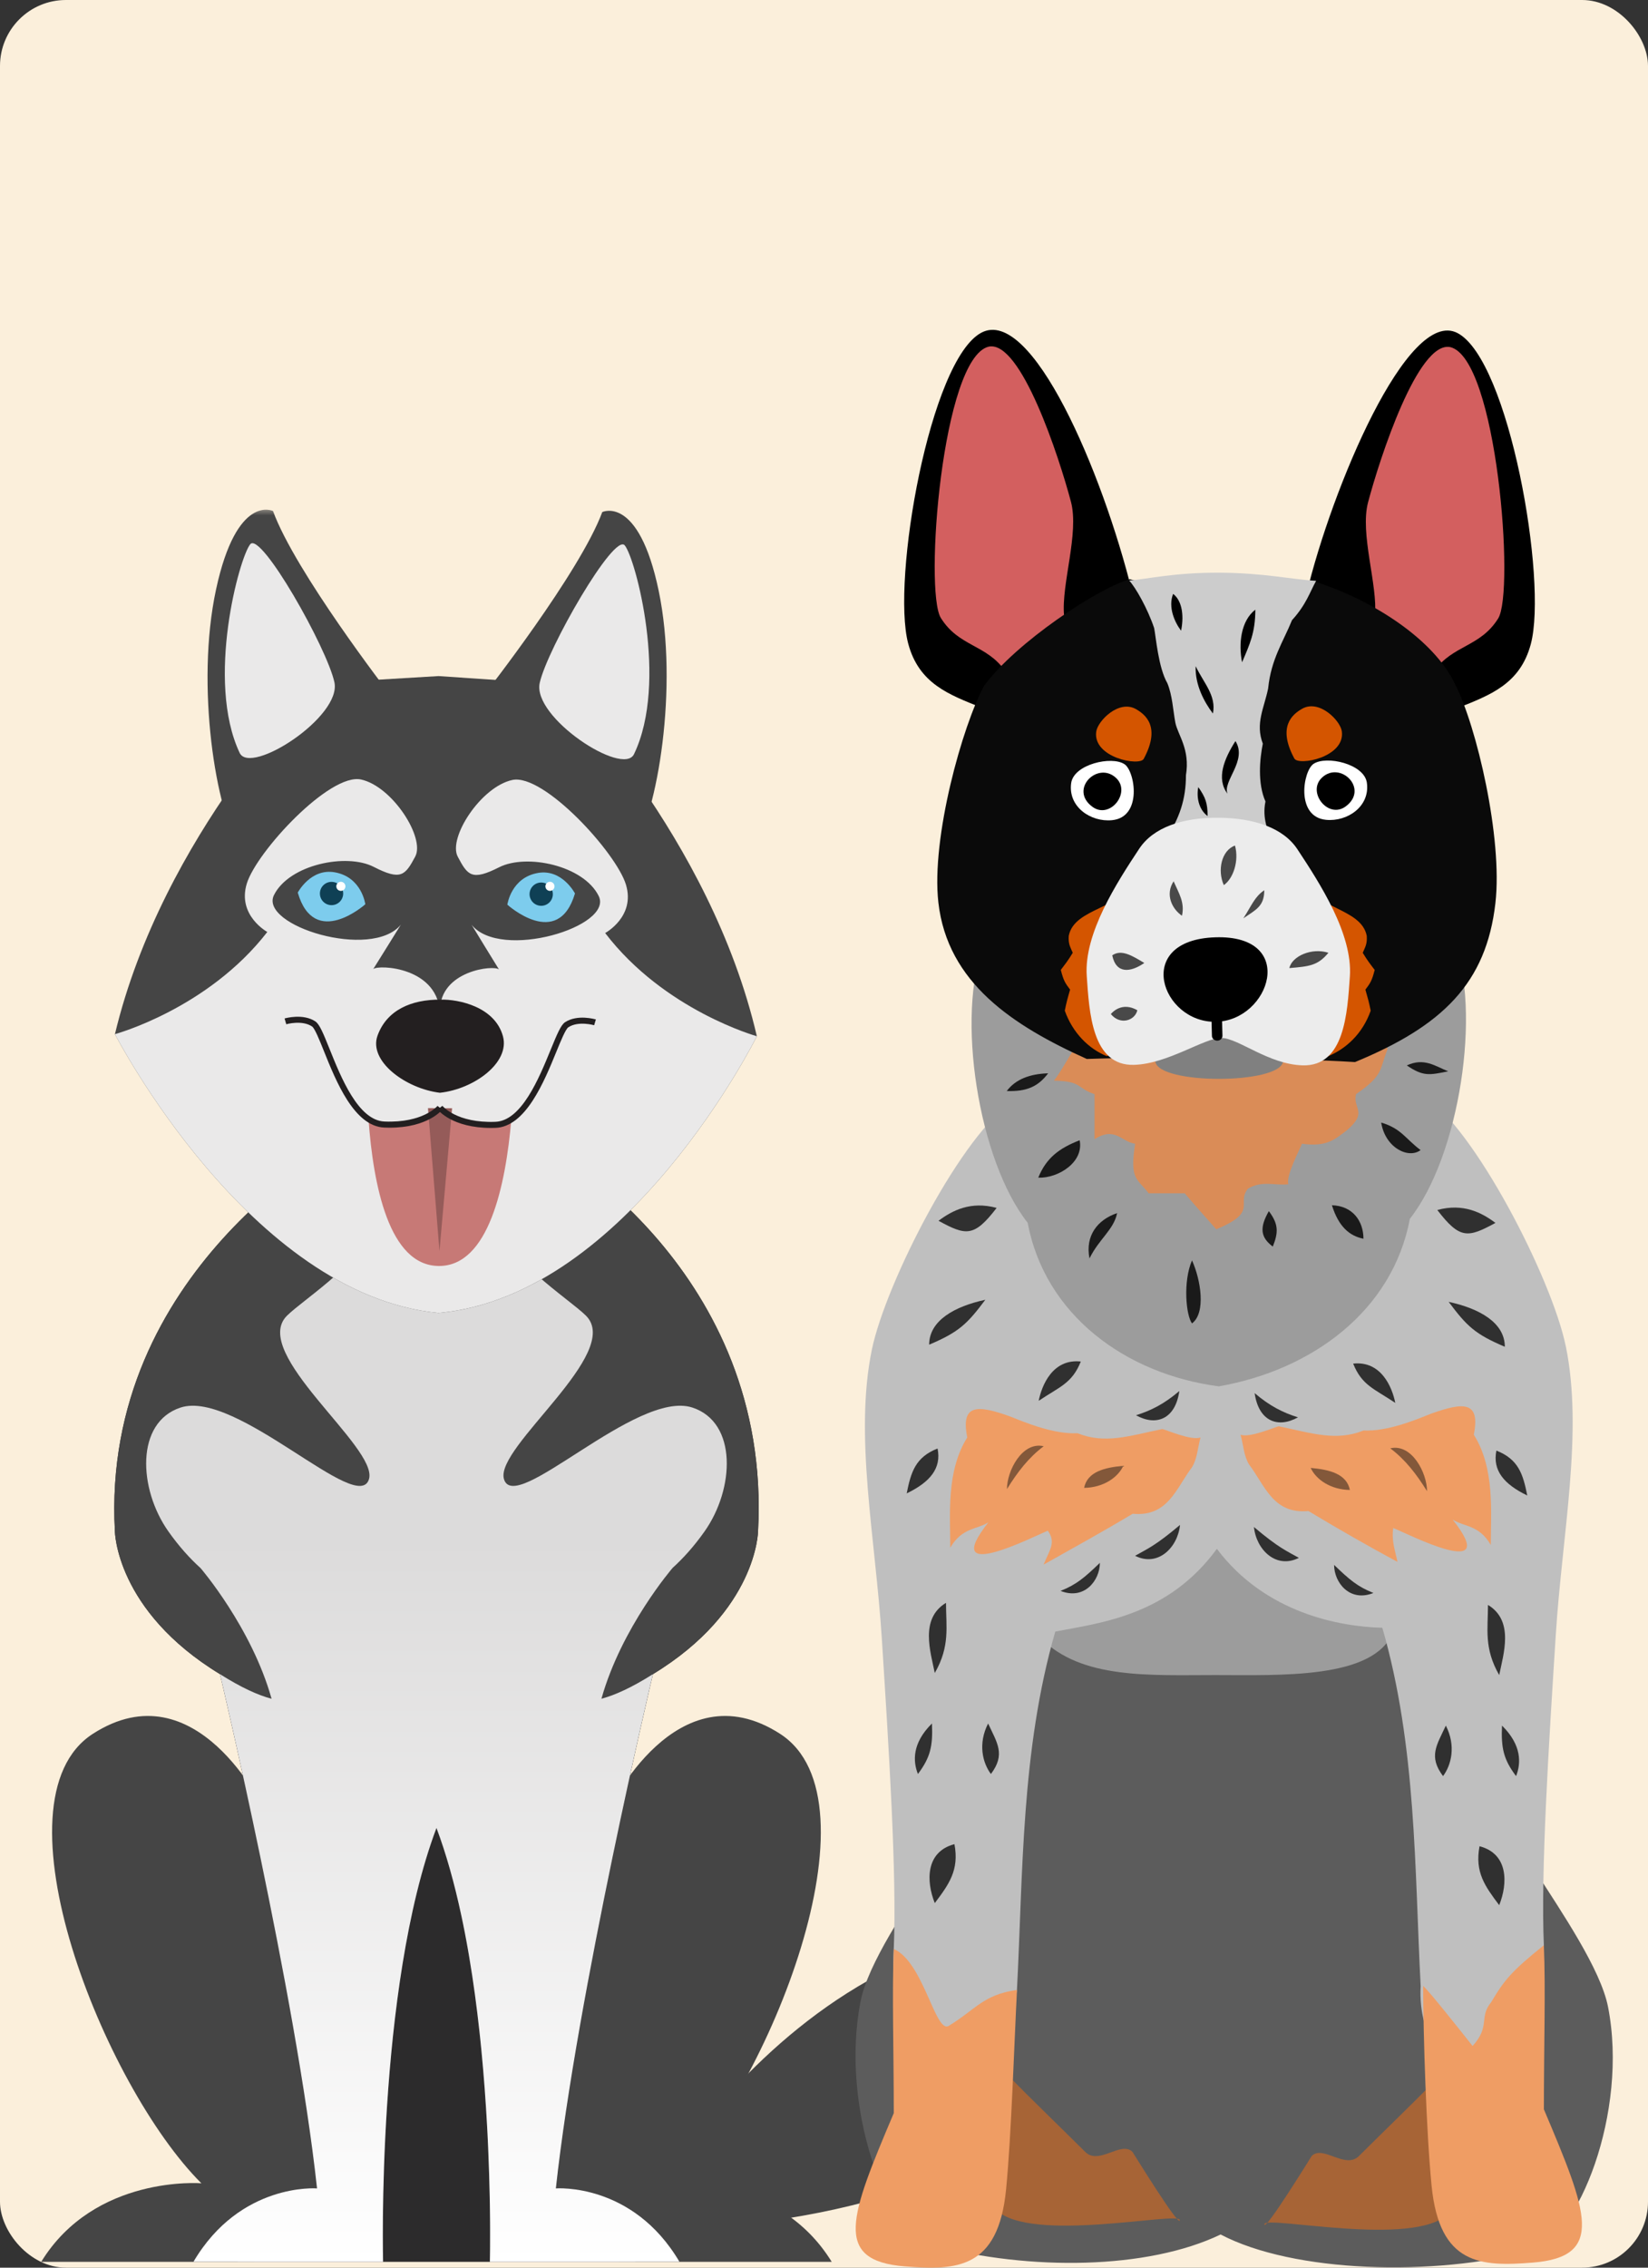<svg width="200" height="275" viewBox="0 0 200 275" fill="none" xmlns="http://www.w3.org/2000/svg">
<rect x="0" y="0" width="200" height="275" fill="#333333" stroke="none"/>
<g clip-path="url(#clip0_14_3404)">
<rect width="200" height="275" rx="8" fill="#FBEFDB"/>
<path fill-rule="evenodd" clip-rule="evenodd" d="M79.17 266.354C79.17 266.354 105.733 218.885 150.192 238.515C150.192 238.515 124.143 274.716 69.776 269.743L79.17 266.354Z" fill="#454545"/>
<path fill-rule="evenodd" clip-rule="evenodd" d="M36.791 253.051L46.486 274.294H59.45L73.806 254.972C73.806 254.972 63.844 229.278 62.467 225.236C61.089 221.195 55.298 213.401 55.298 213.401L36.791 233.255V253.051Z" fill="#2C2B2C"/>
<path fill-rule="evenodd" clip-rule="evenodd" d="M73.955 219.362C73.955 219.362 82.097 202.169 94.667 210.259C107.235 218.351 93.27 253.05 81.496 264.767C81.496 264.767 94.43 263.71 100.936 274.293L75.097 274.291L64.829 267.584C64.829 267.584 62.332 242.435 62.257 239.935C62.18 237.435 67.566 224.563 67.566 224.563L73.955 219.362Z" fill="#454545"/>
<path fill-rule="evenodd" clip-rule="evenodd" d="M31.982 219.362C31.982 219.362 23.839 202.169 11.27 210.259C-1.299 218.351 12.666 253.05 24.44 264.767C24.44 264.767 11.505 263.71 5 274.293L30.839 274.291L41.107 267.584C41.107 267.584 43.604 242.435 43.68 239.935C43.756 237.435 38.37 224.563 38.37 224.563L31.982 219.362Z" fill="#454545"/>
<path fill-rule="evenodd" clip-rule="evenodd" d="M66.743 139.101L41.367 138.531C41.367 138.531 12.209 154.063 13.943 185.695C13.943 185.695 14.036 195.326 26.701 203.026C26.701 203.026 35.921 241.817 38.478 265.388C38.478 265.388 29.162 264.643 23.477 274.289L46.487 274.296C46.487 274.296 45.63 241.158 52.969 221.67C60.307 241.158 59.451 274.296 59.451 274.296L82.46 274.289C76.776 264.643 67.459 265.388 67.459 265.388C70.018 241.817 79.236 203.026 79.236 203.026C91.903 195.326 91.996 185.695 91.996 185.695C93.73 154.063 66.743 139.101 66.743 139.101Z" fill="#2C2B2C"/>
<path fill-rule="evenodd" clip-rule="evenodd" d="M66.743 139.101L41.367 138.531C41.367 138.531 12.209 154.063 13.943 185.695C13.943 185.695 14.036 195.326 26.701 203.026C26.701 203.026 35.921 241.817 38.478 265.388C38.478 265.388 29.162 264.643 23.477 274.289L46.487 274.296C46.487 274.296 45.63 241.158 52.969 221.67C60.307 241.158 59.451 274.296 59.451 274.296L82.46 274.289C76.776 264.643 67.459 265.388 67.459 265.388C70.018 241.817 79.236 203.026 79.236 203.026C91.903 195.326 91.996 185.695 91.996 185.695C93.73 154.063 66.743 139.101 66.743 139.101Z" fill="#454545"/>
<path fill-rule="evenodd" clip-rule="evenodd" d="M150.194 238.517C136.908 232.649 125.221 232.776 115.363 235.838C112.588 243.454 111.431 253.621 119.47 261.886C140.132 252.494 150.194 238.517 150.194 238.517Z" fill="#DCDBDB"/>
<path fill-rule="evenodd" clip-rule="evenodd" d="M84.032 170.696C77.233 168.459 62.388 183.951 61.15 179.333C60.11 175.455 75.638 164.074 71.115 159.555C69.065 157.507 60.551 152.161 61.052 148.228L52.971 136.064V136.059L52.97 136.061L52.968 136.059V136.064L44.887 148.228C45.388 152.161 36.875 157.507 34.825 159.555C30.3 164.074 45.83 175.455 44.79 179.333C43.551 183.951 28.707 168.459 21.908 170.696C16.428 172.498 16.791 180.565 20.435 185.715C21.727 187.543 23.039 188.988 24.34 190.164C24.34 190.164 30.531 197.348 32.959 206.011C31.33 205.581 29.28 204.658 26.699 203.026C26.699 203.026 35.919 241.817 38.475 265.388C38.475 265.388 29.16 264.643 23.474 274.289L46.485 274.296C46.485 274.296 46.484 274.289 46.484 274.285C46.486 274.289 46.487 274.291 46.489 274.296C46.489 274.296 45.632 241.16 52.97 221.674C53.564 223.254 54.105 224.924 54.596 226.659C55.114 228.486 55.578 230.386 55.994 232.328C55.998 232.353 56.004 232.375 56.009 232.398C56.072 232.693 56.133 232.991 56.194 233.287C56.202 233.328 56.211 233.366 56.218 233.405C56.277 233.698 56.335 233.987 56.392 234.28C56.4 234.323 56.409 234.369 56.418 234.412C56.474 234.705 56.529 234.998 56.584 235.292C56.592 235.332 56.6 235.373 56.607 235.412C56.663 235.712 56.717 236.014 56.77 236.314C56.776 236.344 56.781 236.373 56.786 236.403C56.841 236.717 56.895 237.03 56.948 237.344C56.949 237.351 56.95 237.355 56.951 237.36C57.458 240.367 57.864 243.413 58.191 246.4C58.192 246.411 58.193 246.422 58.194 246.436C58.229 246.756 58.264 247.077 58.297 247.395C58.298 247.409 58.3 247.425 58.301 247.438C58.335 247.761 58.367 248.082 58.398 248.402C58.399 248.407 58.4 248.411 58.401 248.418C58.724 251.709 58.953 254.898 59.114 257.849C59.13 258.14 59.145 258.428 59.16 258.715C59.16 258.724 59.161 258.733 59.162 258.742C59.175 259.024 59.189 259.306 59.203 259.583C59.203 259.59 59.203 259.597 59.203 259.606C59.217 259.885 59.23 260.163 59.241 260.438C59.34 262.667 59.399 264.718 59.435 266.52V266.55C59.44 266.759 59.443 266.963 59.446 267.168C59.447 267.188 59.447 267.209 59.448 267.232C59.451 267.427 59.453 267.618 59.456 267.809C59.457 267.834 59.457 267.857 59.458 267.882C59.46 268.066 59.462 268.248 59.464 268.427C59.465 268.457 59.465 268.484 59.466 268.511C59.467 268.684 59.47 268.855 59.471 269.02C59.471 269.052 59.472 269.084 59.472 269.116C59.473 269.28 59.474 269.439 59.476 269.595V269.673C59.477 269.834 59.478 269.993 59.478 270.148V270.166C59.482 271.016 59.48 271.75 59.476 272.355C59.476 272.366 59.476 272.38 59.476 272.391C59.475 272.489 59.474 272.582 59.473 272.673V272.762C59.473 272.839 59.472 272.91 59.471 272.982C59.47 273.019 59.47 273.057 59.47 273.091C59.469 273.162 59.468 273.228 59.467 273.291C59.467 273.319 59.467 273.348 59.466 273.375C59.465 273.435 59.464 273.489 59.464 273.544C59.463 273.578 59.463 273.612 59.462 273.641C59.462 273.685 59.461 273.723 59.46 273.762C59.46 273.796 59.459 273.828 59.459 273.862C59.458 273.894 59.457 273.926 59.457 273.955C59.456 273.976 59.456 273.996 59.456 274.016C59.455 274.048 59.454 274.082 59.454 274.11C59.453 274.119 59.453 274.126 59.453 274.135C59.453 274.164 59.452 274.191 59.451 274.212C59.451 274.228 59.451 274.239 59.451 274.251C59.451 274.257 59.45 274.267 59.45 274.273V274.296L82.46 274.289C76.775 264.643 67.459 265.388 67.459 265.388C70.016 241.817 79.235 203.026 79.235 203.026C76.663 204.652 74.617 205.577 72.99 206.006C75.419 197.346 81.608 190.164 81.608 190.164L81.606 190.159C82.905 188.984 84.215 187.541 85.505 185.715C89.148 180.565 89.51 172.498 84.032 170.696Z" fill="url(#paint0_linear_14_3404)"/>
<mask id="mask0_14_3404" style="mask-type:luminance" maskUnits="userSpaceOnUse" x="5" y="61" width="51" height="43">
<path fill-rule="evenodd" clip-rule="evenodd" d="M5.432 61.527H55.007V103.258H5.432V61.527Z" fill="white"/>
</mask>
<g mask="url(#mask0_14_3404)">
<path fill-rule="evenodd" clip-rule="evenodd" d="M47.207 84.073C47.207 84.073 35.813 69.335 33.132 61.972C33.132 61.972 28.738 59.794 26.221 71.478C23.703 83.16 26.224 98.486 29.116 102.819C32.008 107.152 39.005 90.648 39.005 90.648C39.005 90.648 45.14 88.05 45.222 87.221C45.304 86.393 47.207 84.073 47.207 84.073Z" fill="#454545"/>
</g>
<path fill-rule="evenodd" clip-rule="evenodd" d="M67.803 82.972L53.215 81.988L38.279 82.881C38.279 82.881 19.747 101.174 13.948 125.411C13.948 125.411 30.245 157.039 53.215 159.221C76.199 157.192 91.851 125.664 91.851 125.664C86.213 101.388 67.803 82.972 67.803 82.972Z" fill="#454545"/>
<path fill-rule="evenodd" clip-rule="evenodd" d="M58.869 84.106C58.869 84.106 70.362 69.444 73.091 62.099C73.091 62.099 77.499 59.951 79.939 71.651C82.379 83.349 79.755 98.658 76.835 102.971C73.915 107.285 67.027 90.735 67.027 90.735C67.027 90.735 60.911 88.095 60.834 87.266C60.756 86.439 58.869 84.106 58.869 84.106Z" fill="#454545"/>
<path fill-rule="evenodd" clip-rule="evenodd" d="M76.941 91.458C75.614 94.221 64.556 86.986 65.501 82.805C66.446 78.624 74.521 64.581 75.82 66.138C77.117 67.695 81.144 82.712 76.941 91.458Z" fill="#EAE9E9"/>
<path fill-rule="evenodd" clip-rule="evenodd" d="M36.136 108.243C36.136 108.243 37.701 105.263 40.632 105.785C43.917 106.369 44.333 109.66 44.333 109.66C44.333 109.66 38.148 115.174 36.136 108.243Z" fill="#7DCCED"/>
<path fill-rule="evenodd" clip-rule="evenodd" d="M41.647 108.357C41.647 107.577 41.015 106.944 40.234 106.944C39.455 106.944 38.823 107.577 38.823 108.357C38.823 109.137 39.455 109.769 40.234 109.769C41.015 109.769 41.647 109.137 41.647 108.357Z" fill="#0F4055"/>
<path fill-rule="evenodd" clip-rule="evenodd" d="M73.441 113.148C73.441 113.148 77.129 111.17 75.97 107.297C74.811 103.425 65.982 93.769 62.174 94.588C58.364 95.408 54.346 101.608 55.552 103.89C56.758 106.173 57.257 106.849 60.58 105.171C63.903 103.492 70.825 104.949 72.658 108.659C74.491 112.37 60.759 116.522 57.236 112.151C57.236 112.151 60.133 116.901 60.557 117.568C59.995 116.991 53.38 117.68 53.397 122.559V123.198C53.434 117.229 45.861 116.951 45.295 117.523C45.723 116.859 48.651 112.129 48.651 112.129C45.101 116.477 31.396 112.233 33.254 108.535C35.112 104.837 42.044 103.427 45.355 105.126C48.666 106.827 49.17 106.154 50.391 103.879C51.611 101.606 47.635 95.379 43.831 94.534C40.028 93.688 31.135 103.286 29.951 107.151C28.767 111.015 32.441 113.019 32.441 113.019C25.199 122.363 13.948 125.412 13.948 125.412C13.957 125.43 30.252 157.039 53.215 159.221C53.275 159.216 53.336 159.209 53.397 159.203C76.278 157.024 91.845 125.675 91.851 125.663C91.851 125.663 80.621 122.541 73.441 113.148Z" fill="#EAE9E9"/>
<path fill-rule="evenodd" clip-rule="evenodd" d="M69.778 108.349C69.778 108.349 68.233 105.358 65.299 105.86C62.011 106.423 61.572 109.71 61.572 109.71C61.572 109.71 67.719 115.265 69.778 108.349Z" fill="#7DCCED"/>
<path fill-rule="evenodd" clip-rule="evenodd" d="M64.267 108.426C64.272 107.646 64.909 107.017 65.689 107.023C66.469 107.028 67.097 107.665 67.091 108.444C67.087 109.224 66.45 109.852 65.67 109.847C64.891 109.842 64.262 109.205 64.267 108.426Z" fill="#0F4055"/>
<path fill-rule="evenodd" clip-rule="evenodd" d="M66.189 107.482C66.192 107.178 66.441 106.932 66.746 106.934C67.05 106.936 67.295 107.185 67.294 107.49C67.291 107.795 67.043 108.04 66.737 108.038C66.433 108.036 66.187 107.787 66.189 107.482Z" fill="white"/>
<path fill-rule="evenodd" clip-rule="evenodd" d="M40.815 107.482C40.817 107.178 41.066 106.932 41.371 106.934C41.675 106.936 41.921 107.185 41.919 107.49C41.917 107.795 41.668 108.04 41.363 108.038C41.058 108.036 40.813 107.787 40.815 107.482Z" fill="white"/>
<path fill-rule="evenodd" clip-rule="evenodd" d="M53.45 134.391C52.759 135.157 47.783 137.704 44.718 135.71C45.299 143.691 47.19 153.485 53.247 153.525C59.31 153.565 61.369 143.735 62.054 135.757C58.385 137.704 53.733 134.967 53.45 134.391Z" fill="#C77976"/>
<path fill-rule="evenodd" clip-rule="evenodd" d="M54.865 134.397L53.333 151.714L51.938 134.384L54.865 134.397Z" fill="#955B59"/>
<path fill-rule="evenodd" clip-rule="evenodd" d="M47.284 136.753C47.074 136.753 46.856 136.748 46.632 136.739C42.974 136.588 40.775 131.112 39.319 127.488C38.768 126.116 38.198 124.697 37.866 124.476C36.652 123.668 34.76 124.205 34.74 124.211L34.536 123.508C34.628 123.483 36.779 122.873 38.272 123.867C38.769 124.198 39.206 125.243 39.999 127.216C41.383 130.665 43.476 135.877 46.662 136.008C51.352 136.198 53.08 134.132 53.096 134.112L53.671 134.566C53.597 134.659 51.892 136.753 47.284 136.753Z" fill="#231F20"/>
<path fill-rule="evenodd" clip-rule="evenodd" d="M59.588 136.785C54.899 136.785 53.184 134.647 53.111 134.553L53.688 134.104C53.704 134.123 55.402 136.216 60.11 136.043C63.296 135.935 65.422 130.738 66.829 127.299C67.634 125.331 68.078 124.289 68.578 123.961C70.079 122.977 72.225 123.603 72.315 123.629L72.106 124.33C72.088 124.325 70.193 123.779 68.98 124.573C68.645 124.791 68.066 126.207 67.506 127.576C66.028 131.19 63.794 136.65 60.134 136.775C59.948 136.782 59.766 136.785 59.588 136.785Z" fill="#231F20"/>
<path fill-rule="evenodd" clip-rule="evenodd" d="M61.041 125.683C60.076 122.087 55.658 121.167 53.46 121.224C49.913 121.201 46.942 122.49 45.82 125.582C44.697 128.674 49.221 132.01 53.385 132.521C57.555 132.067 61.895 128.861 61.041 125.683Z" fill="#231F20"/>
<path fill-rule="evenodd" clip-rule="evenodd" d="M29.085 91.305C30.395 94.077 41.499 86.916 40.582 82.728C39.666 78.541 31.684 64.445 30.376 65.993C29.067 67.542 24.94 82.531 29.085 91.305Z" fill="#EAE9E9"/>
<path d="M186.235 226.758C189.561 231.94 194.258 238.822 195.15 243.375C197.653 256.147 191.499 271.463 185.875 272.953C174.016 276.095 156.989 275.63 148.135 270.976C139.279 275.221 125.023 275.411 113.162 272.266C107.538 270.778 101.938 255.458 104.44 242.689C105.333 238.136 110.029 231.259 113.355 226.071C132.615 162.175 170.052 161.329 186.238 226.758H186.235Z" fill="#5C5C5C"/>
<path d="M113.211 241.227C105.133 251.251 113.89 261.002 120.861 267.962C125.037 272.131 143.177 268.116 143.177 269.235C143.177 270.276 137.464 260.984 137.437 260.959C136.055 259.58 133.366 262.623 131.698 260.959C125.783 255.054 118.875 248.768 113.208 241.223L113.211 241.227Z" fill="#A76436"/>
<path d="M183.411 241.722C191.489 251.746 182.732 261.497 175.761 268.459C171.585 272.626 153.445 268.613 153.445 269.732C153.445 270.772 159.161 261.481 159.184 261.458C160.564 260.077 163.256 263.122 164.924 261.458C170.839 255.551 177.747 249.267 183.414 241.722H183.411Z" fill="#A76436"/>
<path d="M126.331 198.68C131.26 203.654 139.541 203.137 147.446 203.137C155.35 203.137 166.676 203.66 169.029 197.987C191.197 187.179 104.192 170.095 126.331 198.68Z" fill="#9C9C9C"/>
<path d="M190.02 163.232C192.17 173.671 189.587 186.002 188.81 198.245C187.946 211.801 186.976 226.933 187.361 235.896C187.28 259.995 171.701 253.458 172.41 240.855C171.669 226.741 171.918 211.795 167.758 197.399C162.647 197.27 153.569 195.658 147.678 187.827C141.789 195.887 133.647 196.798 128.068 197.859C123.908 212.257 124.157 227.203 123.416 241.317C121.505 257.708 107.471 254.635 108.466 236.358C108.85 227.395 107.88 212.263 107.017 198.705C106.236 186.463 103.656 174.133 105.803 163.694C107.482 155.537 116.886 137.185 123.082 133.483C137.057 119.455 157.48 118.059 172.664 132.781C178.935 136.724 188.336 155.076 190.015 163.232H190.02Z" fill="#BFBFBF"/>
<path d="M108.468 236.358C108.247 241.475 108.468 248.803 108.468 256.258C103.192 268.725 100.992 274.138 109.802 274.845C116.098 275.35 121.142 275.162 122.094 265.543C122.743 258.973 123.096 247.501 123.422 241.316C119.287 241.918 118.482 243.637 115.141 245.674C113.515 246.663 112.083 237.917 108.471 236.358H108.468Z" fill="#EF9D64"/>
<path d="M173.739 265.083C174.693 274.703 179.735 274.889 186.03 274.384C194.84 273.677 192.64 268.268 187.364 255.797C187.364 248.344 187.583 241.016 187.361 235.9C183.378 239.1 182.557 240.138 180.953 242.825C179.448 244.656 180.908 245.704 178.713 248.116C177.048 246.021 173.552 241.603 172.709 240.824C172.736 247.043 173.089 258.509 173.739 265.083Z" fill="#EF9D64"/>
<path d="M117.384 174.325C114.807 178.414 115.325 183.744 115.325 187.686C116.764 185.209 118.608 185.5 119.958 184.603C113.93 192.223 125.342 186.359 127.165 185.631C128.186 187.075 127.387 187.923 126.651 189.74C130.215 187.731 133.586 185.895 137.459 183.575C141.739 183.97 142.712 180.525 144.666 177.922C145.315 176.858 145.353 175.523 145.695 174.325C144.562 174.725 141.592 173.415 141.062 173.297C137.005 174.138 134.118 175.149 130.768 173.81C127.86 173.938 124.55 172.56 122.532 171.754C118.613 170.358 116.568 170.238 117.386 174.325H117.384Z" fill="#EF9D64"/>
<path d="M178.864 173.995C181.44 178.084 180.922 183.414 180.922 187.356C179.484 184.879 177.639 185.17 176.289 184.273C182.32 191.891 170.906 186.029 169.083 185.301C168.847 186.899 169.331 188.063 169.596 189.412C165.875 187.398 162.662 185.565 158.788 183.243C154.509 183.638 153.536 180.192 151.582 177.59C150.932 176.525 150.895 175.193 150.552 173.992C151.686 174.392 154.656 173.082 155.185 172.964C159.243 173.805 162.13 174.814 165.477 173.477C168.385 173.605 171.694 172.228 173.712 171.422C177.631 170.026 179.676 169.906 178.858 173.992L178.864 173.995Z" fill="#EF9D64"/>
<path d="M131.166 165.111C127.747 164.748 126.429 167.999 126.055 169.875C128.619 168.156 130.108 167.759 131.166 165.111Z" fill="#303030"/>
<path d="M119.578 157.625C115.857 158.423 112.762 160.141 112.762 163.069C116.408 161.524 117.384 160.544 119.578 157.625Z" fill="#303030"/>
<path d="M113.783 175.659C111.091 176.721 110.554 178.515 110.035 181.103C112.877 179.732 114.267 178.064 113.783 175.659Z" fill="#303030"/>
<path d="M114.807 194.377C111.605 196.306 112.93 200.321 113.444 202.886C115.315 199.629 114.807 197.303 114.807 194.377Z" fill="#303030"/>
<path d="M119.917 209.007C118.658 211.471 119.254 213.795 120.257 215.133C122.056 212.74 121.016 211.381 119.917 209.007Z" fill="#303030"/>
<path d="M113.101 209.007C110.677 211.396 110.789 213.615 111.399 215.133C112.917 213.112 113.224 211.749 113.101 209.007Z" fill="#303030"/>
<path d="M115.831 223.642C112.313 224.559 112.388 228.152 113.444 230.788C115.144 228.524 116.43 226.803 115.831 223.642Z" fill="#303030"/>
<path d="M133.481 189.525C131.645 191.289 130.675 192.143 128.71 192.928C131.594 194.08 133.481 191.651 133.481 189.525Z" fill="#303030"/>
<path d="M143.207 184.926C140.218 187.456 139.213 187.843 137.753 188.671C140.528 190.069 142.934 187.662 143.207 184.926Z" fill="#303030"/>
<path d="M137.865 171.628C139.662 171.068 141.274 170.269 143.123 168.689C142.634 172.133 140.285 172.979 137.865 171.628Z" fill="#303030"/>
<path d="M131.567 180.434C133.89 180.399 135.663 179.188 136.323 177.762C134.019 177.965 131.955 178.491 131.567 180.434Z" fill="#83583A"/>
<path d="M126.662 175.386C124.053 174.778 122.204 178.365 122.204 180.58C123.492 178.501 124.839 176.753 126.662 175.386Z" fill="#83583A"/>
<path d="M120.952 146.482C117.792 145.627 115.563 146.802 113.897 148.045C117.236 149.86 118.207 150.055 120.952 146.482Z" fill="#303030"/>
<path d="M164.219 165.364C167.636 165.001 168.956 168.252 169.33 170.128C166.767 168.409 165.278 168.012 164.219 165.364Z" fill="#303030"/>
<path d="M175.808 157.877C179.529 158.678 182.624 160.394 182.624 163.322C178.978 161.777 178.002 160.8 175.808 157.877Z" fill="#303030"/>
<path d="M181.601 175.913C184.293 176.975 184.83 178.768 185.348 181.358C182.507 179.986 181.12 178.317 181.601 175.913Z" fill="#303030"/>
<path d="M180.58 194.63C183.782 196.561 182.456 200.572 181.943 203.137C180.072 199.88 180.58 197.554 180.58 194.63Z" fill="#303030"/>
<path d="M175.466 209.263C176.722 211.726 176.128 214.051 175.126 215.388C173.327 212.993 174.364 211.634 175.466 209.263Z" fill="#303030"/>
<path d="M182.282 209.263C184.707 211.648 184.595 213.869 183.988 215.388C182.47 213.367 182.162 212.002 182.282 209.263Z" fill="#303030"/>
<path d="M179.555 223.893C183.073 224.809 182.998 228.405 181.942 231.039C180.242 228.775 178.957 227.054 179.555 223.893Z" fill="#303030"/>
<path d="M161.906 189.777C163.742 191.541 164.712 192.395 166.677 193.18C163.793 194.334 161.906 191.906 161.906 189.777Z" fill="#303030"/>
<path d="M152.178 185.18C155.166 187.71 156.171 188.097 157.631 188.921C154.856 190.324 152.45 187.913 152.178 185.18Z" fill="#303030"/>
<path d="M157.521 171.88C155.725 171.319 154.113 170.524 152.263 168.944C152.752 172.387 155.102 173.23 157.521 171.88Z" fill="#303030"/>
<path d="M163.819 180.687C161.496 180.652 159.723 179.441 159.063 178.015C161.367 178.218 163.431 178.744 163.819 180.687Z" fill="#83583A"/>
<path d="M168.724 175.64C171.333 175.032 173.183 178.619 173.183 180.834C171.894 178.755 170.547 177.007 168.724 175.64Z" fill="#83583A"/>
<path d="M174.431 146.735C177.59 145.881 179.823 147.056 181.485 148.302C178.146 150.117 177.173 150.312 174.431 146.735Z" fill="#303030"/>
<path d="M176.396 113.986C179.853 122.564 177.097 140.225 171.098 147.805C169.002 158.986 159.203 166.149 147.909 168.124C136.615 166.638 126.818 159.474 124.722 148.293C118.723 140.716 115.967 123.055 119.421 114.477C122.805 90.512 175.295 92.14 176.394 113.986H176.396Z" fill="#9C9C9C"/>
<path d="M132.284 124.497C130.218 126.974 129.381 129.09 127.908 131.052C131.378 131.113 130.624 131.957 132.832 132.691V138.154C135.334 136.542 136.152 138.523 137.756 138.699C137.064 143.137 138.039 142.9 139.397 144.707H143.773C145.77 147.042 146.011 147.261 147.604 149.076C152.75 146.946 150.004 145.996 151.434 144.16C153.164 143.119 154.661 143.802 156.358 143.612C156 142.649 157.818 139.24 158 138.696C161.074 139.136 162.065 138.109 163.472 137.057C166.062 134.839 164.132 134.42 164.565 132.688C167.949 130.361 167.382 129.755 168.396 127.225C162.589 114.088 140.584 121.177 132.284 124.494V124.497Z" fill="#DA8C57"/>
<path d="M127.199 130.161C124.978 130.23 123.251 130.881 122.176 132.309C124.593 132.389 125.986 131.775 127.199 130.161Z" fill="#1A1A1A"/>
<path d="M131.027 138.28C128.504 139.254 126.951 140.461 126.004 142.817C128.432 142.903 131.559 140.936 131.027 138.28Z" fill="#1A1A1A"/>
<path d="M135.572 147.116C133.203 147.906 131.671 149.855 132.222 152.609C133.35 150.274 135.168 149.134 135.572 147.116Z" fill="#1A1A1A"/>
<path d="M144.661 152.847C143.557 155.396 143.923 159.506 144.661 160.489C146.377 159.202 145.725 155.196 144.661 152.847Z" fill="#1A1A1A"/>
<path d="M170.728 129.205C172.829 128.228 174.171 129.29 175.751 129.92C173.465 130.377 172.741 130.569 170.728 129.205Z" fill="#1A1A1A"/>
<path d="M167.62 136.131C168.104 139.187 170.924 140.58 172.402 139.472C170.541 138.079 170.076 136.867 167.62 136.131Z" fill="#1A1A1A"/>
<path d="M161.64 146.161C162.453 148.753 163.763 149.882 165.468 150.221C165.468 148.096 164.174 146.233 161.64 146.161Z" fill="#1A1A1A"/>
<path d="M153.987 146.876C152.843 148.865 152.955 150.044 154.465 151.173C155.16 149.441 155.163 148.443 153.987 146.876Z" fill="#1A1A1A"/>
<path d="M119.107 85.81C115.162 84.235 111.516 82.911 110.219 78.046C108.166 70.332 112.858 43.623 119.107 40.34C125.17 37.151 133.762 57.038 137.437 71.947C137.56 73.348 137.838 74.808 138.087 76.041C132.428 79.61 126.894 85.204 122.449 88.532C120.468 87.462 120.781 87.043 119.107 85.81Z" fill="black"/>
<path d="M129.135 74.658C128.777 70.85 130.993 64.697 129.966 60.835C128.547 55.497 123.911 41.234 119.995 42.035C114.331 43.394 112.149 71.674 114.178 74.936C116.349 78.419 119.65 78.133 121.933 81.293C124.572 78.779 127.448 76.903 129.135 74.658Z" fill="#D35F5F"/>
<path d="M176.891 85.866C180.837 84.291 184.483 82.967 185.779 78.102C187.832 70.388 183.138 43.679 176.891 40.394C170.828 37.207 161.603 59.301 158.561 72C157.663 73.287 157.5 75.801 156.853 76.975C161.325 82.796 168.553 84.331 171.24 87.905C173.657 87.126 174.509 86.584 176.894 85.863L176.891 85.866Z" fill="black"/>
<path d="M166.863 74.717C167.222 70.908 165.006 64.756 166.032 60.894C167.452 55.556 172.087 41.293 176.003 42.094C181.667 43.452 183.851 71.733 181.82 74.995C179.649 78.478 176.348 78.192 174.065 81.352C171.427 78.838 168.55 76.962 166.863 74.717Z" fill="#D35F5F"/>
<path d="M131.893 128.421C122.892 124.369 114.991 119.175 113.881 109.457C112.983 101.586 116.822 87.95 119.433 83.162C123.277 77.926 133.224 71.338 137.111 70.244C144.034 72.105 154.708 69.582 159.659 70.564C166.652 72.796 174.03 77.571 176.575 82.954C179.192 88.009 182.383 101.645 181.482 109.516C180.373 119.231 175.067 124.409 164.444 128.797C155.27 128.229 139.453 128.138 131.89 128.421H131.893Z" fill="#0A0A0A"/>
<path d="M141.351 101.973C143.176 99.237 143.925 96.902 143.925 94.009C144.449 90.854 142.939 89.13 142.639 87.638C142.345 86.039 142.284 84.368 141.674 82.86C140.578 80.981 140.279 77.226 140.068 76.169C139.282 73.823 137.817 71.234 137.039 70.407C139.373 70.201 142.578 69.422 148.01 69.451C153.444 69.481 156.646 70.26 159.723 70.436C158.94 71.848 158.518 73.324 156.794 75.211C155.738 77.829 154.262 79.908 153.899 83.493C153.425 85.836 152.319 87.726 153.254 90.184C152.883 92.02 152.597 94.999 153.575 97.193C153.158 99.253 153.858 100.727 154.54 102.608C154.54 109.252 139.811 110.581 141.351 101.973Z" fill="#CCCCCC"/>
<path d="M137.852 85.991C135.783 84.817 133.209 87.422 133.035 88.74C132.621 91.887 138.301 92.955 138.801 92.026C140.886 88.159 139.034 86.661 137.852 85.991Z" fill="#D45500"/>
<path d="M129.704 113.472C129.624 114.516 129.917 114.882 130.188 115.546C129.557 116.579 129.295 116.883 128.739 117.62C129.068 118.925 129.273 119.23 129.867 120.011C129.559 121.071 129.436 121.504 129.222 122.563C130.193 125.315 132.192 127.215 134.296 128.067C140.933 126.679 155.013 124.64 161.033 128.149C163.38 127.22 165.377 125.318 166.347 122.566C166.133 121.506 166.008 121.074 165.703 120.014C166.294 119.232 166.502 118.928 166.831 117.623C166.272 116.886 166.013 116.582 165.382 115.549C165.649 114.884 165.946 114.519 165.866 113.475C165.168 110.019 159.175 110.267 158.296 106.458C153.658 106.474 140.658 110.814 137.437 106.616C136.397 110.264 130.404 110.019 129.706 113.475L129.704 113.472Z" fill="#D45500"/>
<path d="M142.369 72.022C141.744 73.602 142.524 75.414 143.334 76.484C143.756 74.413 143.337 72.742 142.369 72.022Z" fill="black"/>
<path d="M152.345 73.936C150.581 75.292 150.29 78.097 150.736 80.312C151.658 78.158 152.345 76.706 152.345 73.936Z" fill="black"/>
<path d="M145.105 80.789C145.017 83.09 146.174 85.177 147.198 86.528C147.636 84.353 146.062 82.81 145.105 80.789Z" fill="black"/>
<path d="M149.932 89.874C148.585 91.991 147.566 94.401 148.967 96.25C148.349 94.724 151.421 92.231 149.932 89.874Z" fill="black"/>
<path d="M146.552 98.961C145.416 98.117 145.2 96.569 145.424 95.454C146.293 96.695 146.552 97.381 146.552 98.961Z" fill="black"/>
<path d="M140.218 128.75C140.6 131.531 155.23 131.528 155.712 128.75C159.427 121.341 135.241 122.184 140.218 128.75Z" fill="#808080"/>
<path d="M158.082 129.197C163.191 129.342 163.512 122.821 163.819 118.42C164.177 113.271 160.159 107.082 157.446 102.982C155.741 100.404 152.207 99.195 147.852 99.166C143.498 99.136 139.964 100.345 138.258 102.921C135.545 107.02 131.527 113.213 131.886 118.358C132.193 122.76 132.514 129.28 137.62 129.136C141.739 129.019 146.192 125.84 148.243 125.872C150.293 125.906 153.963 129.08 158.082 129.195V129.197Z" fill="#ECECEC"/>
<path d="M147.548 123.913C140.942 124.041 137.451 113.989 147.494 113.667C157.54 113.344 154.153 123.785 147.548 123.913Z" fill="black"/>
<path d="M147.619 122.175C147.266 122.186 146.991 122.461 147.004 122.786V122.792L147.079 125.613C147.079 125.939 147.37 126.2 147.723 126.198C148.076 126.198 148.359 125.931 148.356 125.605C148.356 125.597 148.356 125.589 148.356 125.584L148.282 122.762C148.282 122.437 147.99 122.175 147.637 122.178C147.632 122.178 147.624 122.178 147.619 122.178V122.175Z" fill="black"/>
<path d="M142.428 106.874C141.393 108.465 142.206 110.205 143.444 111.054C143.802 109.423 143.069 108.345 142.428 106.874Z" fill="#494949"/>
<path d="M150.892 111.363C151.91 109.802 152.239 108.774 153.431 107.957C153.437 109.924 152.378 110.343 150.892 111.363Z" fill="#494949"/>
<path d="M148.521 107.338C147.729 105.577 148.213 103.148 149.876 102.54C150.389 104.381 149.673 106.548 148.521 107.338Z" fill="#494949"/>
<path d="M138.872 116.781C137.405 115.903 136.103 115.081 134.98 115.853C135.456 118.137 137.202 117.929 138.872 116.781Z" fill="#494949"/>
<path d="M161.215 115.542C159.199 114.896 156.793 115.945 156.475 117.4C158.854 117.195 159.921 117.12 161.215 115.542Z" fill="#494949"/>
<path d="M138.025 122.509C136.208 121.477 135.042 122.694 134.81 122.974C135.956 124.378 137.755 123.748 138.025 122.509Z" fill="#494949"/>
<path d="M136.466 92.674C134.916 91.641 130.318 92.674 129.997 94.964C129.594 97.847 132.376 99.715 134.948 99.464C138.672 99.104 137.747 93.526 136.469 92.674H136.466Z" fill="white"/>
<path d="M135.436 94.334C133.201 92.263 129.699 95.735 132.578 97.844C134.711 99.408 137.318 96.077 135.436 94.334Z" fill="black"/>
<path d="M158.028 85.949C160.097 84.775 162.671 87.38 162.845 88.698C163.259 91.845 157.579 92.913 157.079 91.984C154.994 88.119 156.847 86.622 158.028 85.949Z" fill="#D45500"/>
<path d="M159.413 92.632C160.964 91.599 165.561 92.632 165.882 94.921C166.286 97.804 163.506 99.672 160.932 99.421C157.208 99.061 158.133 93.483 159.413 92.632Z" fill="white"/>
<path d="M160.445 94.291C162.68 92.22 166.182 95.692 163.303 97.801C161.17 99.365 158.563 96.034 160.445 94.291Z" fill="black"/>
</g>
<defs>
<linearGradient id="paint0_linear_14_3404" x1="52.97" y1="136.059" x2="52.97" y2="274.296" gradientUnits="userSpaceOnUse">
<stop offset="0.368" stop-color="#DCDBDB"/>
<stop offset="1" stop-color="white"/>
</linearGradient>
<clipPath id="clip0_14_3404">
<rect width="200" height="275" rx="8" fill="white"/>
</clipPath>
</defs>
</svg>
